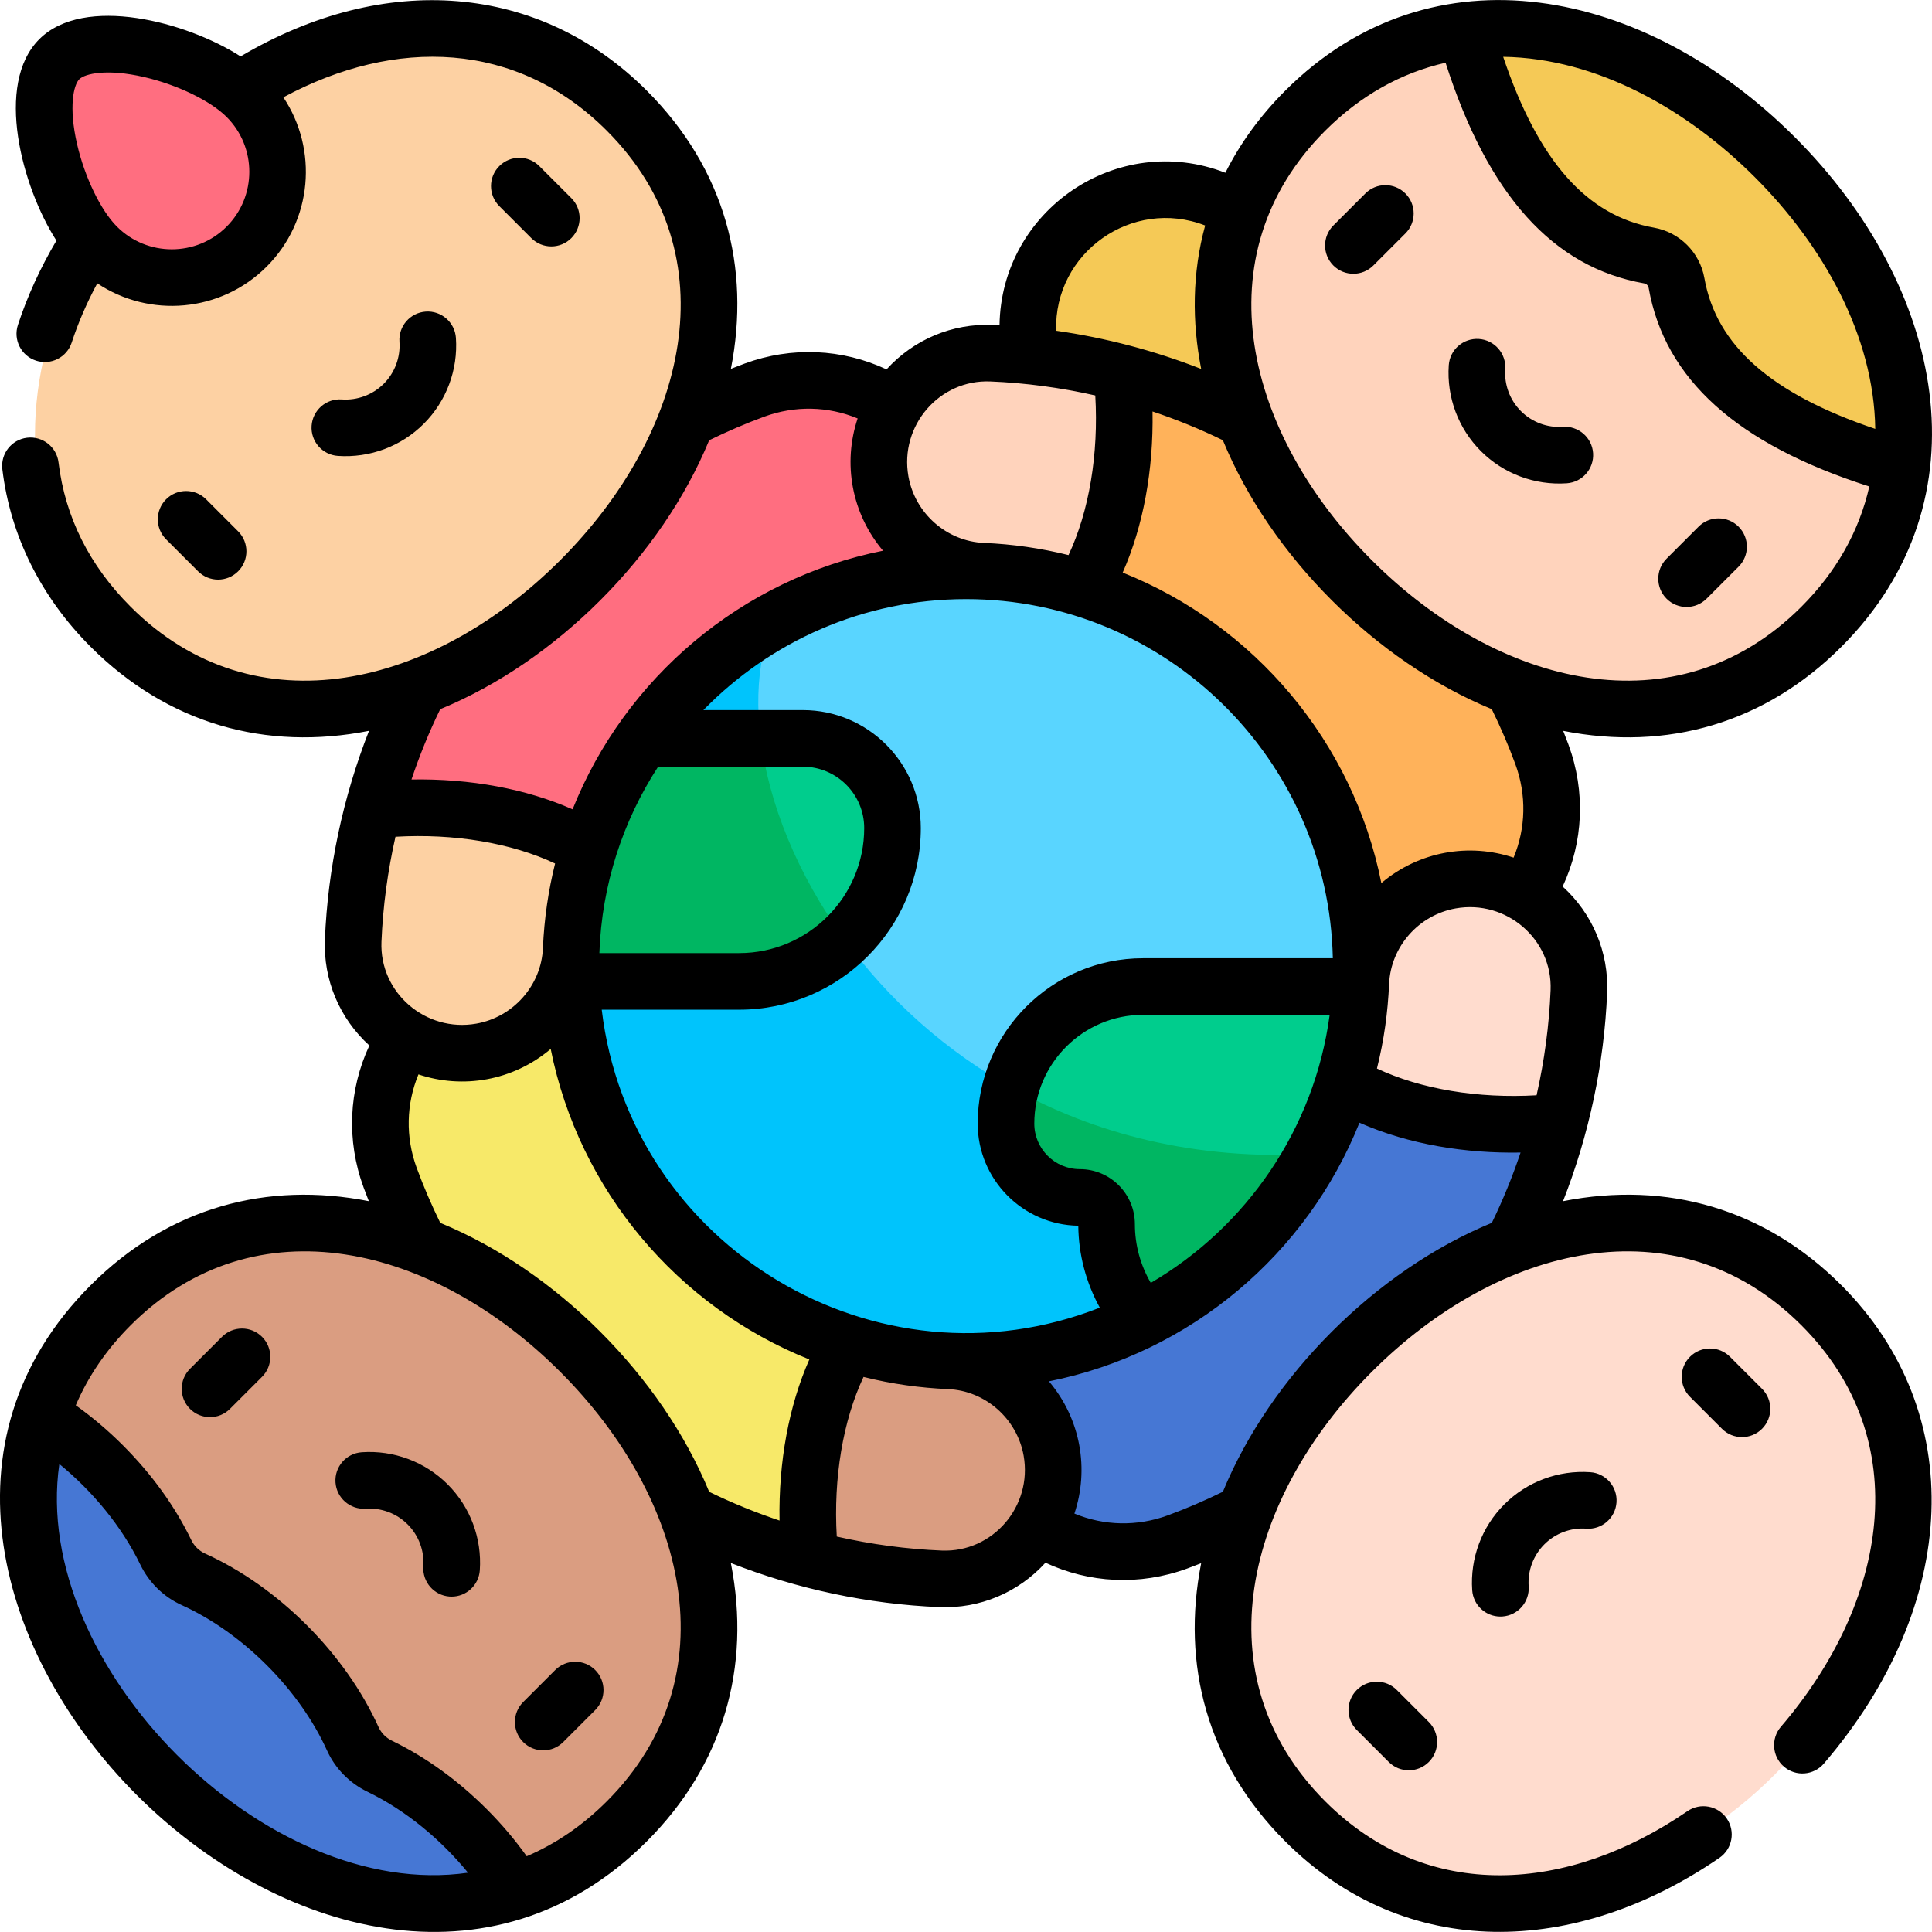 <svg id="Capa_1" enable-background="new 0 0 512.071 512.071" height="512" viewBox="0 0 512.071 512.071" width="512" xmlns="http://www.w3.org/2000/svg"><g><ellipse cx="308.94" cy="86.832" fill="#f5c956" rx="36.536" ry="36.536" transform="matrix(.16 -.987 .987 .16 173.743 377.874)"/><path d="m141.084 141.083c-30.033 30.033-45.854 68.893-47.471 108.229-.754 18.335 15.854 32.575 33.925 29.388 13.31-2.347 23.288-13.596 23.856-27.099 10.514-24.454 38.084-62.124 38.084-62.124 18.381-18.381 59.796-27.572 83.887-27.572l-17.323-19.381c0-28.992-28.857-49.104-56.077-39.123-21.483 7.877-41.637 20.438-58.881 37.682z" fill="#ff6e80"/><ellipse cx="97.725" cy="97.724" fill="#fdd1a3" rx="96.731" ry="79.287" transform="matrix(.707 -.707 .707 .707 -40.478 97.725)"/><path d="m371.001 141.083c-30.033-30.033-68.893-45.854-108.229-47.471-18.335-.754-32.575 15.854-29.388 33.925 2.347 13.31 13.596 23.288 27.099 23.856 24.454 10.514 62.124 38.084 62.124 38.084 18.381 18.381 27.572 59.796 27.572 83.887l19.381-17.323c28.992 0 49.104-28.857 39.123-56.077-7.877-21.483-20.438-41.637-37.682-58.881z" fill="#ffb25a"/><ellipse cx="414.36" cy="97.724" fill="#ffd3bc" rx="79.287" ry="96.731" transform="matrix(.707 -.707 .707 .707 52.262 321.62)"/><path d="m233.384 127.537c2.347 13.31 13.596 23.288 27.099 23.856 6.571 2.825 14.097 6.886 21.59 11.309 9.404-10.406 18.546-33.646 15.263-63.916-11.336-2.964-22.928-4.696-34.564-5.174-18.334-.754-32.574 15.854-29.388 33.925z" fill="#ffd3bc"/><path d="m141.084 371c30.033 30.033 68.893 45.854 108.229 47.471 18.335.754 32.575-15.854 29.388-33.925-2.347-13.31-13.596-23.288-27.099-23.856-24.454-10.514-62.124-38.084-62.124-38.084-18.381-18.381-27.572-59.796-27.572-83.887l-19.381 17.323c-28.992 0-49.104 28.857-39.123 56.077 7.878 21.483 20.438 41.637 37.682 58.881z" fill="#f7e969"/><ellipse cx="97.725" cy="414.359" fill="#da9d81" rx="79.287" ry="96.731" transform="matrix(.707 -.707 .707 .707 -264.373 190.465)"/><path d="m136.671 501.117c-3.506-5.694-7.845-11.182-12.957-16.295-7.119-7.119-14.962-12.759-23.086-16.691-3.16-1.529-5.685-4.093-7.133-7.291-3.95-8.724-9.869-17.16-17.48-24.771s-16.047-13.53-24.771-17.48c-3.198-1.448-5.762-3.973-7.291-7.133-3.932-8.124-9.572-15.966-16.691-23.086-5.112-5.112-10.601-9.452-16.295-12.958-10.022 30.976 2.514 66.831 30.694 95.01 28.179 28.181 64.034 40.717 95.01 30.695z" fill="#4677d4"/><path d="m127.538 278.7c13.31-2.347 23.288-13.596 23.856-27.099 2.825-6.571 6.886-14.097 11.309-21.59-10.406-9.404-33.646-18.546-63.916-15.263-2.964 11.336-4.696 22.928-5.174 34.564-.754 18.335 15.854 32.575 33.925 29.388z" fill="#fdd1a3"/><path d="m371.001 371c30.033-30.033 45.854-68.893 47.471-108.229.754-18.335-15.854-32.575-33.925-29.388-13.31 2.347-23.288 13.596-23.856 27.099-10.514 24.454-38.084 62.124-38.084 62.124-18.381 18.381-59.796 27.572-83.887 27.572l17.323 19.381c0 28.992 28.857 49.104 56.077 39.123 21.483-7.877 41.637-20.438 58.881-37.682z" fill="#4677d4"/><path d="m278.701 384.546c-2.347-13.31-13.596-23.288-27.099-23.856-6.571-2.825-14.097-6.886-21.589-11.309-9.404 10.406-18.546 33.646-15.263 63.916 11.337 2.964 22.928 4.696 34.564 5.174 18.334.754 32.574-15.854 29.387-33.925z" fill="#da9d81"/><ellipse cx="414.36" cy="414.359" fill="#ffdcce" rx="96.731" ry="79.287" transform="matrix(.707 -.707 .707 .707 -171.633 414.36)"/><path d="m384.547 233.383c-13.31 2.347-23.288 13.596-23.856 27.099-2.825 6.571-6.886 14.097-11.309 21.59 10.406 9.404 33.646 18.546 63.917 15.263 2.964-11.336 4.696-22.928 5.174-34.564.753-18.335-15.855-32.575-33.926-29.388z" fill="#ffdcce"/><circle cx="256.043" cy="256.041" fill="#59d5ff" r="104.747"/><path d="m348.209 305.853c-109.036 6.11-162.889-95.098-143.247-141.272-32.018 17.921-53.666 52.16-53.666 91.46 0 57.85 46.897 104.747 104.747 104.747 39.819 0 74.447-22.219 92.166-54.935z" fill="#00c4fc"/><path d="m360.65 261.482h-57.692c-20.061 0-36.323 16.262-36.323 36.323 0 10.811 8.764 19.576 19.576 19.576 3.914 0 7.086 3.173 7.086 7.087 0 9.698 3.601 18.548 9.527 25.312 32.837-16.421 55.845-49.58 57.826-88.298z" fill="#00cd8d"/><path d="m302.824 349.779c19.262-9.632 35.134-25.029 45.372-43.925-31.51 1.763-58.413-5.425-80.262-17.671-.841 3.066-1.298 6.29-1.298 9.622 0 10.811 8.764 19.576 19.576 19.576 3.914 0 7.086 3.173 7.086 7.087 0 9.697 3.601 18.547 9.526 25.311z" fill="#00b662"/><path d="m388.398 8.097c9.566 33.748 24.393 55.345 48.669 59.627 3.738.66 6.633 3.555 7.293 7.293 4.282 24.275 25.879 39.103 59.627 48.669 3.421-27.68-9.247-57.711-33.562-82.027s-54.347-36.984-82.027-33.562z" fill="#f5c956"/><path d="m25.696 65.37c10.956 10.956 28.719 10.956 39.676 0s10.956-28.719 0-39.676-40.409-19.251-49.668-9.992c-9.26 9.259-.964 38.712 9.992 49.668z" fill="#ff6e80"/><path d="m212.789 195.712h-42.381c-12.038 17.056-19.112 37.866-19.112 60.329 0 1.366.035 2.723.086 4.076h44.537c22.443 0 40.637-18.194 40.637-40.637.001-13.127-10.64-23.768-23.767-23.768z" fill="#00cd8d"/><path d="m201.602 195.712h-31.194c-12.038 17.056-19.112 37.866-19.112 60.329 0 1.366.035 2.723.086 4.076h44.537c10.818 0 20.64-4.235 27.922-11.127-12.581-17.303-20.125-36.227-22.239-53.278z" fill="#00b662"/><path d="m415.272 128.092c4.133-.284 7.253-3.864 6.969-7.996-.283-4.133-3.877-7.245-7.996-6.969-4.149.291-8.201-1.231-11.129-4.159-2.929-2.928-4.444-6.984-4.159-11.128.284-4.132-2.836-7.713-6.968-7.997-4.136-.277-7.713 2.835-7.997 6.968-.582 8.471 2.521 16.768 8.517 22.763 5.998 5.999 14.3 9.101 22.763 8.518zm-56.566-55.53c1.919 0 3.839-.732 5.303-2.197l8.485-8.485c2.93-2.929 2.93-7.677.001-10.606s-7.678-2.929-10.606 0l-8.485 8.485c-2.93 2.929-2.93 7.677-.001 10.606 1.464 1.466 3.383 2.197 5.303 2.197zm-207.277-9.45c2.929-2.929 2.929-7.678-.001-10.606l-8.485-8.485c-2.928-2.93-7.677-2.929-10.607 0-2.929 2.929-2.929 7.678.001 10.606l8.485 8.485c2.928 2.929 7.678 2.929 10.607 0zm-60.842 42.761c-4.129-.287-7.712 2.836-7.996 6.969-.284 4.132 2.836 7.712 6.969 7.996 8.464.582 16.764-2.519 22.764-8.518 5.993-5.995 9.098-14.29 8.517-22.762-.283-4.133-3.874-7.258-7.996-6.969-4.132.284-7.252 3.863-6.969 7.996.284 4.145-1.231 8.201-4.159 11.129-2.929 2.928-6.995 4.446-11.13 4.159zm367.949 253.739c-2.93-2.929-7.678-2.929-10.608 0-2.929 2.929-2.929 7.678 0 10.607l8.485 8.485c1.465 1.464 3.385 2.197 5.304 2.197s3.839-.732 5.304-2.197c2.929-2.929 2.929-7.678 0-10.606zm-6.211-200.93 8.485-8.485c2.929-2.929 2.929-7.678 0-10.606-2.93-2.929-7.678-2.929-10.607 0l-8.485 8.485c-2.929 2.929-2.929 7.678 0 10.606 2.929 2.929 7.677 2.929 10.607 0zm-356.432 226.23c-4.133.284-7.253 3.864-6.969 7.997.283 4.132 3.878 7.243 7.996 6.968 4.154-.286 8.2 1.231 11.128 4.159 2.929 2.928 4.444 6.984 4.159 11.128-.284 4.132 2.836 7.713 6.968 7.997.176.012.35.018.523.018 3.907 0 7.202-3.029 7.475-6.986.582-8.471-2.521-16.768-8.518-22.764-5.994-5.995-14.298-9.103-22.762-8.517zm-32.779-233.484c2.929-2.929 2.929-7.678 0-10.606l-8.485-8.485c-2.93-2.929-7.678-2.929-10.607 0s-2.929 7.678 0 10.607l8.485 8.485c2.93 2.928 7.677 2.928 10.607-.001zm84.041 291.21-8.485 8.485c-2.929 2.929-2.929 7.678 0 10.607 2.93 2.929 7.677 2.929 10.607 0l8.485-8.485c2.929-2.929 2.929-7.678 0-10.606-2.929-2.93-7.677-2.93-10.607-.001zm-88.315-88.316-8.485 8.485c-2.929 2.929-2.929 7.678 0 10.607 2.93 2.929 7.678 2.929 10.607 0l8.485-8.485c2.929-2.929 2.929-7.678 0-10.606-2.93-2.929-7.678-2.929-10.607-.001zm300.772 93.605c-2.929 2.929-2.929 7.678 0 10.607l8.485 8.485c2.93 2.929 7.677 2.929 10.607 0 2.929-2.929 2.929-7.678 0-10.606l-8.485-8.485c-2.929-2.93-7.677-2.93-10.607-.001zm54.665-129.553c6.897-17.585 10.913-36.418 11.69-55.295.439-10.693-3.856-20.889-11.79-28.106 5.491-11.775 6.116-25.132 1.547-37.592-.448-1.222-.918-2.443-1.4-3.663 27.593 5.434 53.507-2.061 73.739-22.292 39.085-39.086 27.212-95.524-12.335-135.07-39.573-39.573-96.007-51.398-135.071-12.335-6.661 6.661-11.96 13.959-15.871 21.77-28.657-11.132-59.446 9.955-59.866 40.426-.613-.032-1.227-.074-1.84-.099-10.677-.433-20.885 3.855-28.102 11.785-11.775-5.49-25.131-6.112-37.594-1.544-1.223.448-2.444.921-3.664 1.405 5.285-26.818-1.52-52.972-22.291-73.743-28.433-28.431-69.309-31.73-107.66-9.073-14.213-9.135-41.469-16.451-53.368-4.549-11.903 11.902-4.589 39.156 4.552 53.373-4.302 7.293-7.736 14.794-10.206 22.364-1.285 3.938.865 8.172 4.804 9.457 3.936 1.286 8.172-.867 9.456-4.803 1.72-5.272 3.998-10.523 6.777-15.693 13.824 9.242 32.713 7.757 44.892-4.423 12.182-12.182 13.654-31.076 4.427-44.885 29.717-15.985 61.859-15.021 85.719 8.839 33.103 33.102 21.083 80.441-12.335 113.857-33.401 33.401-80.744 45.448-113.857 12.335-10.944-10.944-17.375-23.812-19.114-38.247-.495-4.113-4.233-7.042-8.344-6.549-4.112.496-7.044 4.231-6.549 8.343 2.12 17.599 10.212 33.872 23.399 47.06 20.465 20.463 46.492 27.673 73.784 22.283-6.897 17.585-10.911 36.418-11.688 55.294-.439 10.691 3.855 20.886 11.785 28.102-5.49 11.776-6.112 25.135-1.543 37.596.448 1.222.917 2.443 1.4 3.663-26.819-5.281-52.965 1.521-73.738 22.292-81.967 81.969 65.532 229.277 147.406 147.405 20.178-20.178 27.754-46.09 22.283-73.785 17.585 6.897 36.418 10.913 55.294 11.688 10.697.439 20.881-3.856 28.09-11.771 11.526 5.376 24.881 6.194 37.607 1.529 1.222-.448 2.443-.916 3.663-1.398-5.28 26.819 1.521 52.965 22.292 73.736 31.927 31.925 76.963 30.531 115.082 4.356 3.415-2.345 4.282-7.013 1.938-10.428-2.344-3.414-7.014-4.283-10.428-1.937-31.431 21.58-68.809 24.579-95.984-2.598-33.103-33.102-21.083-80.441 12.335-113.857 33.431-33.431 80.764-45.426 113.857-12.335 30.562 30.562 22.706 73.606-5.432 106.413-2.697 3.144-2.335 7.879.81 10.576 3.146 2.697 7.879 2.333 10.575-.81 36.299-42.319 38.169-93.27 4.654-126.785-20.223-20.22-46.147-27.742-73.787-22.282zm-354.209-258.307c-8.014 8.015-21.055 8.015-29.068 0-4.296-4.295-8.545-13.079-10.573-21.857-2.29-9.907-.907-15.717.581-17.205 1.487-1.488 7.296-2.871 17.205-.581 8.777 2.029 17.561 6.278 21.856 10.573 8.014 8.015 8.014 21.056-.001 29.07zm405.053-13.104c17.938 17.937 31.552 41.814 31.914 66.714-27.667-9.33-42.147-22.153-45.289-39.964-1.201-6.8-6.576-12.175-13.376-13.375-17.809-3.142-30.63-17.62-39.961-45.283 25.098.365 48.963 14.158 66.712 31.908zm-113.857-12.335c9.285-9.285 20.076-15.327 31.884-17.999 11.205 35.053 28.454 54.219 52.615 58.481.635.112 1.099.576 1.211 1.21 4.263 24.165 23.423 41.42 58.486 52.625-2.673 11.805-8.722 22.593-18.004 31.875-33.102 33.101-80.44 21.082-113.857-12.335-33.432-33.431-45.427-80.765-12.335-113.857zm44.127 153.335c2.346 4.796 4.454 9.686 6.25 14.583 3 8.183 2.784 16.925-.466 24.77-11.689-3.916-25.005-1.75-35.051 6.748-7.483-37.544-33.75-68.394-68.555-82.303 5.431-12.288 8.18-27.128 7.906-42.698 6.385 2.136 12.62 4.68 18.641 7.617 12.603 30.671 40.606 58.676 71.275 71.283zm-75.967-128.196c-3.442 12.565-3.515 25.542-1.053 38.021-12.339-4.837-25.293-8.25-38.445-10.122-.6-20.723 20.17-35.401 39.498-27.899zm-56.959 41.338c9.349.384 18.685 1.645 27.835 3.713.91 15.553-1.635 30.713-7.091 42.308-7.324-1.827-14.868-2.911-22.41-3.226-9.873-.416-18.297-7.846-20.029-17.665-2.367-13.419 8.2-25.678 21.695-25.13zm-145.784 86.863c30.672-12.603 58.677-40.605 71.284-71.275 4.799-2.347 9.689-4.455 14.583-6.25 8.184-3 16.925-2.784 24.769.466-3.966 11.839-1.64 25.15 6.736 35.055-37.537 7.486-68.382 33.749-82.29 68.549-12.289-5.43-27.127-8.179-42.698-7.906 2.136-6.385 4.679-12.619 7.616-18.639zm96.108 15.244c8.97 0 16.268 7.298 16.268 16.268 0 18.272-14.865 33.137-33.137 33.137h-37.057c.632-18.166 6.268-35.08 15.573-49.405zm-111.682 46.408c.384-9.349 1.644-18.685 3.713-27.836 15.555-.909 30.712 1.635 42.307 7.091-1.767 7.083-2.887 14.527-3.226 22.41-.416 9.874-7.845 18.297-17.665 20.028-13.405 2.368-25.685-8.194-25.129-21.693zm-85.382 138.409c8.683 7.122 16.48 16.372 21.477 26.695 2.295 4.74 6.183 8.54 10.949 10.698 16.141 7.307 31.203 22.369 38.511 38.511 2.157 4.765 5.956 8.653 10.698 10.949 10.378 5.024 19.608 12.84 26.694 21.479-53.637 7.75-116.048-54.925-108.329-108.332zm145.096 89.426c-6.407 6.407-13.535 11.263-21.215 14.546-3.117-4.368-6.658-8.551-10.589-12.482-7.689-7.689-16.142-13.792-25.122-18.139-1.589-.769-2.855-2.059-3.568-3.634-8.813-19.465-26.524-37.177-45.989-45.989-1.575-.713-2.865-1.98-3.634-3.568-4.349-8.982-10.451-17.434-18.139-25.121-3.932-3.932-8.115-7.473-12.482-10.59 3.283-7.68 8.139-14.808 14.547-21.215 33.109-33.106 80.447-21.075 113.857 12.335 33.432 33.431 45.427 80.765 12.334 113.857zm45.796-74.433c-6.387-2.136-12.624-4.681-18.647-7.619-12.603-30.671-40.606-58.676-71.276-71.283-2.345-4.796-4.454-9.686-6.25-14.583-3-8.183-2.784-16.926.467-24.771 11.715 3.924 25.027 1.736 35.051-6.746 7.483 37.542 33.748 68.391 68.551 82.301-5.427 12.291-8.174 27.129-7.896 42.701zm43.004 7.955c-9.349-.384-18.685-1.645-27.835-3.713-.91-15.553 1.635-30.712 7.091-42.307 7.522 1.877 15.025 2.913 22.41 3.226 9.873.416 18.297 7.846 20.029 17.665 2.366 13.421-8.201 25.674-21.695 25.129zm-90.133-143.36h36.432c26.543 0 48.137-21.594 48.137-48.137 0-17.241-14.026-31.268-31.268-31.268h-26.359c17.675-18.135 42.349-29.417 69.613-29.417 52.934 0 96.121 42.512 97.221 95.187h-50.306c-24.164 0-43.822 19.659-43.822 43.823 0 14.792 11.923 26.852 26.664 27.073.069 7.649 2.057 15.1 5.703 21.716-59.181 23.255-124.523-16.095-132.015-78.977zm192.939 1.365c-4.047 30.301-22.099 56.23-47.414 71.047-2.74-4.697-4.215-10.059-4.215-15.562 0-8.043-6.543-14.586-14.586-14.586-6.659 0-12.076-5.417-12.076-12.076 0-15.893 12.93-28.823 28.822-28.823zm42.978 55.133c-30.672 12.603-58.677 40.605-71.283 71.275-4.799 2.347-9.689 4.456-14.583 6.25-8.183 3-16.924 2.784-24.769-.466 3.904-11.654 1.775-24.975-6.753-35.051 37.545-7.481 68.396-33.747 82.307-68.551 13.174 5.823 28.294 8.178 42.696 7.912-2.137 6.381-4.679 12.613-7.615 18.631zm15.573-61.652c-.384 9.349-1.645 18.686-3.713 27.836-15.552.91-30.712-1.635-42.307-7.091 1.914-7.671 2.867-14.817 3.226-22.41.416-9.874 7.845-18.297 17.665-20.028 13.405-2.365 25.686 8.192 25.129 21.693zm9.477 142.703c4.143.295 7.713-2.836 7.996-6.969.284-4.132-2.836-7.712-6.969-7.996-8.463-.58-16.769 2.522-22.762 8.517-5.995 5.994-9.1 14.291-8.518 22.763.272 3.958 3.566 6.987 7.475 6.987.173 0 .347-.006.521-.018 4.132-.284 7.252-3.863 6.969-7.996-.284-4.145 1.232-8.202 4.16-11.129 2.926-2.928 6.972-4.452 11.128-4.159z"/></g></svg>